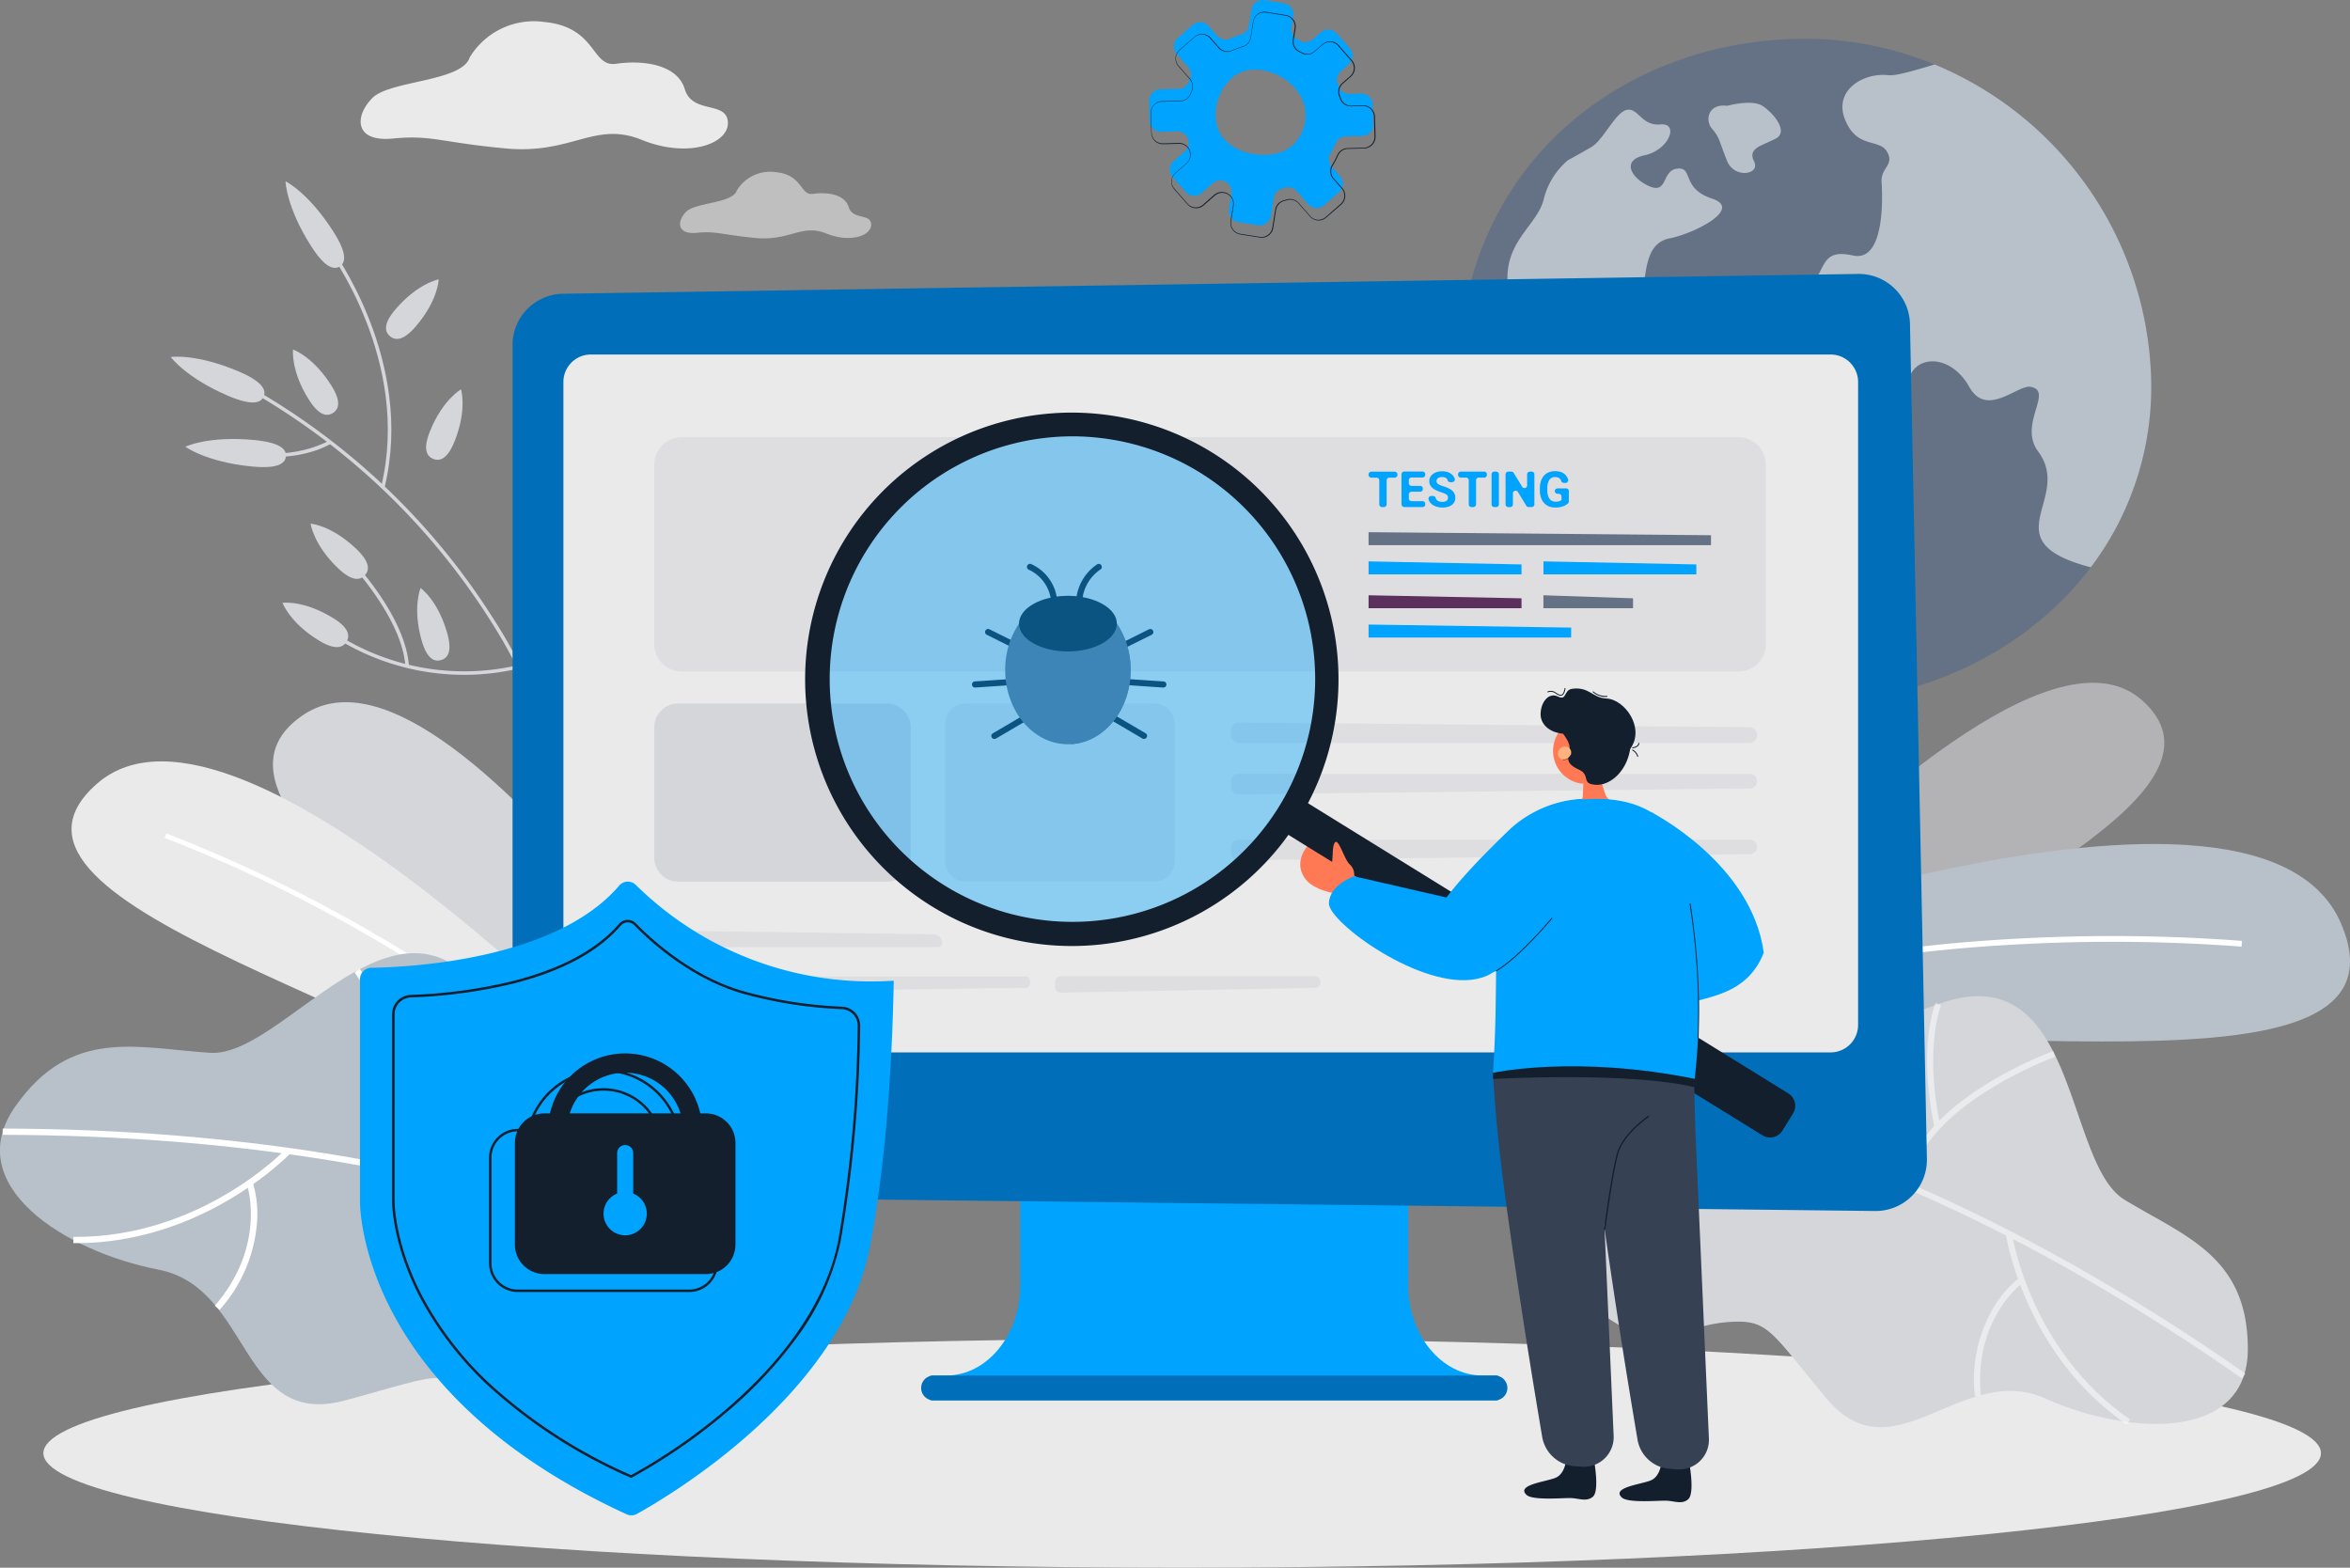 <svg xmlns="http://www.w3.org/2000/svg" width="287.461" height="191.759" viewBox="0 0 287.461 191.759">
  <rect x="0" y="0" width="287.461" height="191.759" fill="#808080" stroke="none"/>
  <g id="testing" transform="translate(-521.113 -213.647)">
    <path id="Path_184" data-name="Path 184" d="M1149.313,180.608c-7.872,10.427-21.107,16.622-34.935,16.622-22.468,0-42.448-17.151-42.448-39.595,0-18.514,10.128-31.791,24.067-37.9a44.827,44.827,0,0,1,12.028-3.352,47.517,47.517,0,0,1,6.353-.425,41.334,41.334,0,0,1,15.829,3.152,42.92,42.92,0,0,1,26.444,37.486A36.494,36.494,0,0,1,1149.313,180.608Z" transform="translate(-372.444 102.432)" fill="#657285"/>
    <path id="Path_185" data-name="Path 185" d="M1106.937,197.49s1.588,3.668,0,5.683a6.011,6.011,0,0,0,1.445,8.344c3.166,2.517,4.532,2.734,3.812,5.251s-1.472,5.593-.286,6.888,1.673,4.371,4.32,4.6-.212-2.1,1.514-4.264,8.423-2.589,7.777-6.851,5.511-4.641,6.374-7.447-2.806-4.531-5.887-4.316-1.191-4.586-4.537-5.288-4.918-3.4-6.861-3.074-4.1-2.429-6.321-1.564S1106.937,197.49,1106.937,197.49Z" transform="translate(-388.404 65.102)" fill="#b8c1c9"/>
    <path id="Path_186" data-name="Path 186" d="M1090.713,138.515a9.055,9.055,0,0,0-2.944,4.676c-.641,2.877-3.891,4.676-4.394,8.642s1.784,4.063.974,6.222.2,3.238,2.663,4.317,2.684,2.738,4.14,3.284,1.08,2,1.567,2.164.27-1.1.778-2.758.932-2.339-.9-2.267-1.265-1.4-.545-2.337-1.006-1.079-1.583-.935-.429,2.806-1.62,1.546-1.763-2.7-.794-4.352,3.06-.286,4.542-2.265,3.563-1.187,3.679.4,3.06,1.618,3.563-.467.291-5.72,3.314-6.312,8.973-3.615,5.188-4.856-2.271-3.832-4.214-3.677-1.186,3.076-3.351,2.206-3.727-3.183-.7-3.83,4.267-3.992,1.943-3.777-2.7-2.05-4.1-1.78-2.864,3.677-4.32,4.531S1090.713,138.515,1090.713,138.515Z" transform="translate(-377.796 94.726)" fill="#b8c1c9"/>
    <path id="Path_187" data-name="Path 187" d="M1132.048,131.115s2.991-.827,4.288,0,3.314,3.165,1.62,4.029-3.462,1.151-2.631,2.769-2.377,2.159-3.277,0-.9-2.942-1.837-3.957S1129.671,130.792,1132.048,131.115Z" transform="translate(-399.649 95.471)" fill="#b8c1c9"/>
    <path id="Path_188" data-name="Path 188" d="M1185.119,183.408c-12.362-3.24-2.107-8.324-6.443-14.175-2.467-3.332,1.927-7.344-.884-7.9-1.631-.32-5.384,3.841-7.544,0s-6.03-3.861-7.158-1.537-5.866,3.935-8.979,2.249-1.308-3.935-4-5.7-2.891-4.575,0-6.743,1.567-5.3,5.908-4.336,3.5-9.032,3.5-9.032c-.069-1.749,1.625-2.048.662-3.678s-3.679-.3-5.125-3.914,2.292-5.781,5.3-5.428c.879.1,3.012-.511,5.659-1.315a42.916,42.916,0,0,1,26.449,37.486A36.56,36.56,0,0,1,1185.119,183.408Z" transform="translate(-408.25 99.632)" fill="#b8c1c9"/>
    <path id="Path_189" data-name="Path 189" d="M1109.389,183.227s2.493-1.388,3.817-.285,1.9,1.839,3.854,1.421,3.288.368,2.028.946-4.235,1.578-5.591.379S1108.219,183.711,1109.389,183.227Z" transform="translate(-389.971 71.109)" fill="#b8c1c9"/>
    <path id="Path_190" data-name="Path 190" d="M1128.285,191.462s1.768.314,2.181-.412-.413-.031-1.091-.41S1127.4,190.64,1128.285,191.462Z" transform="translate(-398.824 67.355)" fill="#b8c1c9"/>
    <path id="Path_191" data-name="Path 191" d="M884.323,444.316c76.933,0,139.3-6.271,139.3-14.005S961.256,416.3,884.323,416.3s-139.3,6.27-139.3,14.005S807.388,444.316,884.323,444.316Z" transform="translate(-218.602 -38.911)" fill="#eaeaea"/>
    <g id="Group_3" data-name="Group 3" transform="translate(731.256 297.163)" opacity="0.6">
      <path id="Path_192" data-name="Path 192" d="M1135.784,293.76c15.935-16.271,38.3-35.487,48.028-26.873,11.726,10.387-16.75,23.454-38.165,36.837C1137.965,308.525,1125.625,304.13,1135.784,293.76Z" transform="translate(-1131.941 -264.755)" fill="#d5d6da"/>
    </g>
    <path id="Path_193" data-name="Path 193" d="M1102,318.053s81.343-31.442,92.08-6.311-60.834,7.493-84.123,17.486Z" transform="translate(-386.595 14.879)" fill="#b8c1c9"/>
    <path id="Path_194" data-name="Path 194" d="M1110.051,334.361c15.951-7.193,35.629-9.469,49.33-10.113a210.306,210.306,0,0,1,26.169.333l.063-.7a210.492,210.492,0,0,0-26.264-.337c-13.759.646-33.533,2.942-49.589,10.174Z" transform="translate(-390.247 4.855)" fill="#fff"/>
    <path id="Path_195" data-name="Path 195" d="M1149.154,379.334c-10.207-4.564-18.545,9.83-26.767-.011-6.946-8.328-7.083-9.635-11.822-9.35a17.187,17.187,0,0,0-4.754,1,10.168,10.168,0,0,1-7.851-.118c-17.783-8.806-22.2-47.886,3.674-48.641,1.869-.055,3.865.857,5.988,1.962,11.562,6,11.3,13.13,28.456,6.919s15.363,19.445,22.775,23.937,15.077,6.917,15.077,18.253S1159.36,383.905,1149.154,379.334Z" transform="translate(-377.854 5.37)" fill="#d5d6da"/>
    <g id="Group_4" data-name="Group 4" transform="translate(716.342 336.315)" opacity="0.5">
      <path id="Path_196" data-name="Path 196" d="M1103.77,360.493l.026-.735c.323.013,32.95,1.721,79.416,34.2l-.424.6C1136.5,362.2,1104.088,360.506,1103.77,360.493Z" transform="translate(-1103.77 -348.615)" fill="#fff"/>
      <path id="Path_197" data-name="Path 197" d="M1181.152,353.841c-2.038-9.841.063-14.919.159-15.131l.672.289c-.016.049-2.1,5.1-.111,14.693Z" transform="translate(-1139.768 -338.71)" fill="#fff"/>
      <path id="Path_198" data-name="Path 198" d="M1175.03,366.237c.5-4.229,3.822-8.4,9.6-12.077a49.253,49.253,0,0,1,8.613-4.308l.249.691c-.164.059-16.581,6.068-17.735,15.782Z" transform="translate(-1137.305 -343.953)" fill="#fff"/>
      <path id="Path_199" data-name="Path 199" d="M1198.831,393.807c-.275-1.126-.371-1.8-.381-1.839l.736-.1c.021.142,2.155,14.342,14.485,22.832l-.418.6C1203.31,408.467,1199.858,398,1198.831,393.807Z" transform="translate(-1148.326 -363.725)" fill="#fff"/>
      <path id="Path_200" data-name="Path 200" d="M1191.234,416.8a17.348,17.348,0,0,1,2.3-10.889,12.939,12.939,0,0,1,3.044-3.527l.429.6c-.058.042-5.951,4.433-5.045,13.748Z" transform="translate(-1144.884 -368.675)" fill="#fff"/>
    </g>
    <path id="Path_201" data-name="Path 201" d="M831.676,116.355a9.174,9.174,0,0,1,9.091-4.331c6.514.62,5.739,5.583,8.835,5.117s7.446,0,8.377,3.1,5.119,1.4,5.276,4.03-4.81,4.5-10.551,2.172-8.532,1.806-16.6,1.057-9.068-1.679-13.842-1.213-4.661-2.8-2.489-4.965S830.744,119.352,831.676,116.355Z" transform="translate(-253.104 104.307)" fill="#eaeaea"/>
    <g id="Group_5" data-name="Group 5" transform="translate(604.3 234.671)" opacity="0.6">
      <path id="Path_202" data-name="Path 202" d="M899.072,148.993a4.774,4.774,0,0,1,4.731-2.252c3.391.322,2.988,2.9,4.6,2.662s3.866,0,4.359,1.614,2.666.736,2.747,2.1-2.5,2.339-5.491,1.129-4.442.941-8.64.552-4.718-.874-7.2-.633-2.428-1.458-1.289-2.587S898.588,150.558,899.072,148.993Z" transform="translate(-892.133 -146.713)" fill="#eaeaea"/>
    </g>
    <path id="Path_203" data-name="Path 203" d="M827.837,177.295c-1.489,1.738-2.487,1.781-3.168,1.2s-.791-1.574.7-3.31c2.715-3.166,5.263-3.641,5.263-3.641S830.593,174.08,827.837,177.295Z" transform="translate(-255.859 76.273)" fill="#d5d6da"/>
    <path id="Path_204" data-name="Path 204" d="M836.943,203.312c-.849,2.128-1.776,2.49-2.61,2.159s-1.259-1.234-.412-3.36c1.543-3.874,3.8-5.148,3.8-5.148S838.508,199.381,836.943,203.312Z" transform="translate(-260.221 64.31)" fill="#d5d6da"/>
    <path id="Path_205" data-name="Path 205" d="M829.212,239.772l-.42.1a59.6,59.6,0,0,0-7.019-15.125,84.11,84.11,0,0,0-29.636-28.133l.218-.368a84.473,84.473,0,0,1,29.791,28.285A58.9,58.9,0,0,1,829.212,239.772Z" transform="translate(-240.775 64.645)" fill="#d5d6da"/>
    <path id="Path_206" data-name="Path 206" d="M817.727,193.555l-.421-.1c3.711-15.289-6.372-28.833-6.476-28.969l.346-.261C811.279,164.358,821.488,178.062,817.727,193.555Z" transform="translate(-249.572 79.718)" fill="#d5d6da"/>
    <path id="Path_207" data-name="Path 207" d="M800.689,210.034a15.341,15.341,0,0,1-8.075.421l.11-.417a14.589,14.589,0,0,0,9.65-1.21l.206.381a12.726,12.726,0,0,1-1.89.825Z" transform="translate(-241 58.727)" fill="#d5d6da"/>
    <path id="Path_208" data-name="Path 208" d="M832.589,256.106A29.5,29.5,0,0,1,808.1,250.9a6.189,6.189,0,0,0-.569-.388.111.111,0,0,0,.049,0v-.432c.129,0,.236.072.777.463a29.072,29.072,0,0,0,24.145,5.148Z" transform="translate(-248.018 39.316)" fill="#d5d6da"/>
    <path id="Path_209" data-name="Path 209" d="M823.088,249.451l-.433.029c-.4-5.867-6.7-12.525-6.763-12.591l.315-.3a36.126,36.126,0,0,1,3.28,4.135C821.019,242.956,822.882,246.3,823.088,249.451Z" transform="translate(-251.954 45.663)" fill="#d5d6da"/>
    <path id="Path_210" data-name="Path 210" d="M782.766,191.218c2.842,1.208,3.4,2.238,3.052,3.063s-1.472,1.135-4.326-.074c-5.18-2.206-7.046-4.76-7.046-4.76S777.509,188.986,782.766,191.218Z" transform="translate(-232.45 67.866)" fill="#d5d6da"/>
    <path id="Path_211" data-name="Path 211" d="M786.3,208.559c3.076.3,3.921,1.1,3.834,2s-1.069,1.53-4.146,1.234c-5.6-.538-8.156-2.416-8.156-2.416S780.615,208.007,786.3,208.559Z" transform="translate(-234.044 58.915)" fill="#d5d6da"/>
    <path id="Path_212" data-name="Path 212" d="M812.369,231.088c1.656,1.581,1.644,2.574,1.023,3.227s-1.616.7-3.273-.879c-3.016-2.883-3.35-5.45-3.35-5.45S809.307,228.162,812.369,231.088Z" transform="translate(-247.661 49.711)" fill="#d5d6da"/>
    <path id="Path_213" data-name="Path 213" d="M807.37,192.15c1.22,1.936.966,2.9.206,3.378s-1.738.291-2.96-1.655c-2.223-3.529-1.922-6.1-1.922-6.1S805.114,188.569,807.37,192.15Z" transform="translate(-245.737 68.635)" fill="#d5d6da"/>
    <path id="Path_214" data-name="Path 214" d="M835.063,248.375c.628,2.207.114,3.056-.751,3.31s-1.75-.21-2.376-2.412c-1.141-4.01-.129-6.393-.129-6.393S833.906,244.306,835.063,248.375Z" transform="translate(-259.249 42.703)" fill="#d5d6da"/>
    <path id="Path_215" data-name="Path 215" d="M806.407,248.093c1.957,1.192,2.161,2.166,1.694,2.933s-1.428,1.033-3.385-.158c-3.566-2.172-4.442-4.6-4.442-4.6S802.792,245.892,806.407,248.093Z" transform="translate(-244.604 41.118)" fill="#d5d6da"/>
    <path id="Path_216" data-name="Path 216" d="M806.829,155.049c1.657,2.6,1.539,3.769.782,4.251s-1.867.1-3.525-2.506c-3.025-4.743-3.115-7.906-3.115-7.906S803.763,150.237,806.829,155.049Z" transform="translate(-244.933 86.934)" fill="#d5d6da"/>
    <path id="Path_217" data-name="Path 217" d="M865.32,330.708s-44.152-72.681-63.445-59.974,40.386,42.154,52.568,63.719Z" transform="translate(-243.566 30.296)" fill="#d5d6da"/>
    <path id="Path_218" data-name="Path 218" d="M822.872,324.178s-50.816-53.841-68.251-38.515,43.883,27.992,58.057,44.168Z" transform="translate(-221.664 23.861)" fill="#eaeaea"/>
    <path id="Path_219" data-name="Path 219" d="M827.322,335.224c-9.592-11.348-23.838-20.29-34.1-25.794a178.286,178.286,0,0,0-20.18-9.315l.206-.552a178.435,178.435,0,0,1,20.248,9.35c10.309,5.527,24.622,14.511,34.273,25.926Z" transform="translate(-231.789 16.027)" fill="#fff"/>
    <path id="Path_220" data-name="Path 220" d="M754.368,365.934c11.436,2.221,9.908,19.476,22.814,16.008s11.814-4.282,18.172,1.216c0,0,2.546,5.389,7.731,6.185,20.432,3.139,47.633-27.524,26.043-43.647-1.56-1.164-3.8-1.578-6.281-1.912-13.452-1.807-17.5,4.43-28.4-11.13s-24.756,7.371-33.763,6.765-16.99-3.126-23.794,6.533S742.93,363.722,754.368,365.934Z" transform="translate(-213.887 3.007)" fill="#b8c1c9"/>
    <path id="Path_221" data-name="Path 221" d="M823.393,386.781l.414-.644c-.283-.184-29.114-18.254-88.182-18.387v.767C794.471,368.647,823.109,386.6,823.393,386.781Z" transform="translate(-214.181 -16.061)" fill="#fff"/>
    <path id="Path_222" data-name="Path 222" d="M830.643,350.465c7.637-7.171,8.891-12.753,8.941-12.987l-.751-.16c-.011.055-1.272,5.606-8.716,12.588Z" transform="translate(-258.648 -1.74)" fill="#fff"/>
    <path id="Path_223" data-name="Path 223" d="M823.272,355.7c2.106-3.9,1.782-9.444-.939-16.037a50.989,50.989,0,0,0-4.759-8.826l-.626.439c.1.149,10.492,15.1,5.649,24.062Z" transform="translate(-252.452 1.312)" fill="#fff"/>
    <path id="Path_224" data-name="Path 224" d="M777.122,374.259c.909-.794,1.4-1.309,1.423-1.333l-.552-.522c-.1.109-10.439,10.925-26.036,10.788v.765C764.511,384.068,773.729,377.219,777.122,374.259Z" transform="translate(-221.867 -18.251)" fill="#fff"/>
    <path id="Path_225" data-name="Path 225" d="M785.223,395.879a18.069,18.069,0,0,0,4.572-10.652,13.4,13.4,0,0,0-.481-4.828l-.725.25c.024.072,2.41,7.337-3.948,14.732Z" transform="translate(-237.248 -22.014)" fill="#fff"/>
    <path id="Path_226" data-name="Path 226" d="M1008.423,383.049v-23.5H960.972v23.5c0,6.106-4.069,11.056-9.086,11.056h-1.913v3.034h69.451V394.1h-1.911C1012.494,394.1,1008.423,389.155,1008.423,383.049Z" transform="translate(-315.052 -12.202)" fill="#00a3fe"/>
    <path id="Path_227" data-name="Path 227" d="M1018.028,427.855H949.357a1.519,1.519,0,0,1-1.519-1.517h0a1.518,1.518,0,0,1,1.519-1.517h68.671a1.517,1.517,0,0,1,1.519,1.517h0a1.518,1.518,0,0,1-1.519,1.517Z" transform="translate(-314.047 -42.918)" fill="#016eb9"/>
    <path id="Path_228" data-name="Path 228" d="M1020.092,284.912,859.63,283.074a6.271,6.271,0,0,1-6.2-6.264V178.978a6.267,6.267,0,0,1,6.176-6.262l158.4-2.424a6.262,6.262,0,0,1,6.363,6.137l2.07,102.091a6.272,6.272,0,0,1-6.342,6.392Z" transform="translate(-269.619 76.862)" fill="#016eb9"/>
    <path id="Path_229" data-name="Path 229" d="M1020.188,188.909H868.539a3.361,3.361,0,0,0-3.363,3.36v78.644a3.361,3.361,0,0,0,3.363,3.359h151.649a3.363,3.363,0,0,0,3.362-3.359V192.269A3.363,3.363,0,0,0,1020.188,188.909Z" transform="translate(-275.147 68.101)" fill="#eaeaea"/>
    <path id="Path_230" data-name="Path 230" d="M1024.6,123.685l1.991-.053a1.4,1.4,0,0,0,.529-.119,1.424,1.424,0,0,0,.439-.311,1.377,1.377,0,0,0,.376-.986l-.063-2.424a1.378,1.378,0,0,0-1.419-1.342l-1.408.039a1.388,1.388,0,0,1-1.35-.945c-.037-.111-.074-.221-.117-.329a1.374,1.374,0,0,1,.392-1.5l.963-.842a1.378,1.378,0,0,0,.132-1.949l-1.6-1.822a1.39,1.39,0,0,0-.948-.469,1.375,1.375,0,0,0-.535.07,1.407,1.407,0,0,0-.466.268l-.969.842a1.368,1.368,0,0,1-1.541.184c-.1-.053-.206-.106-.312-.156a1.386,1.386,0,0,1-.619-.6,1.37,1.37,0,0,1-.138-.856l.222-1.392a1.366,1.366,0,0,0-.244-1.027,1.393,1.393,0,0,0-.9-.554l-2.393-.386a1.384,1.384,0,0,0-1.583,1.144l-.318,1.969a1.381,1.381,0,0,1-.99,1.1,9.7,9.7,0,0,0-1.286.469,1.393,1.393,0,0,1-1.62-.344l-1.032-1.181a1.4,1.4,0,0,0-.429-.329,1.361,1.361,0,0,0-.519-.14,1.377,1.377,0,0,0-1,.339l-1.826,1.6a1.382,1.382,0,0,0-.127,1.947l1.387,1.589a1.357,1.357,0,0,1,.333.7,1.372,1.372,0,0,1-.1.77c-.053.118-.1.237-.148.356a1.406,1.406,0,0,1-.492.618,1.375,1.375,0,0,1-.752.244l-2.255.059a1.382,1.382,0,0,0-.964.431,1.365,1.365,0,0,0-.376.986l.063,2.424a1.378,1.378,0,0,0,1.414,1.342l1.938-.051a1.378,1.378,0,0,1,1.334.906v.019a1.384,1.384,0,0,1,.042.816,1.362,1.362,0,0,1-.429.7l-1.366,1.2a1.346,1.346,0,0,0-.328.427,1.286,1.286,0,0,0-.143.52,1.406,1.406,0,0,0,.069.534,1.43,1.43,0,0,0,.27.467l1.6,1.824a1.387,1.387,0,0,0,.953.468,1.358,1.358,0,0,0,.529-.07,1.39,1.39,0,0,0,.471-.269l1.366-1.2a1.353,1.353,0,0,1,.746-.333,1.383,1.383,0,0,1,.8.149l.016.011a1.387,1.387,0,0,1,.725,1.439l-.307,1.907a1.419,1.419,0,0,0,.021.538,1.381,1.381,0,0,0,1.122,1.045l2.393.384a1.389,1.389,0,0,0,1.032-.245,1.4,1.4,0,0,0,.556-.9l.355-2.221a1.381,1.381,0,0,1,1.022-1.118c.122-.031.249-.065.365-.1a1.376,1.376,0,0,1,.773,0,1.39,1.39,0,0,1,.651.419l1.392,1.589a1.366,1.366,0,0,0,.424.328,1.4,1.4,0,0,0,.524.14,1.388,1.388,0,0,0,.535-.07,1.411,1.411,0,0,0,.466-.269l1.826-1.6a1.35,1.35,0,0,0,.328-.427,1.372,1.372,0,0,0,.143-.52,1.313,1.313,0,0,0-.074-.534,1.424,1.424,0,0,0-.265-.466l-1.038-1.182a1.393,1.393,0,0,1-.127-1.645,9.465,9.465,0,0,0,.63-1.2,1.392,1.392,0,0,1,1.249-.835Zm-6.586,1.131c-2.118,1.855-6.453,1.328-8.312-.79s-1.112-5.7,1.006-7.539,5.739-.861,7.592,1.257a4.932,4.932,0,0,1-.286,7.07Z" transform="translate(-338.843 106.646)" fill="#00a3fe"/>
    <path id="Path_231" data-name="Path 231" d="M1014.448,137.367a1.322,1.322,0,0,1-.228-.019l-2.393-.384a1.419,1.419,0,0,1-.926-.569,1.382,1.382,0,0,1-.233-.505,1.5,1.5,0,0,1-.021-.555l.307-1.906a1.307,1.307,0,0,0-.122-.813,1.352,1.352,0,0,0-.577-.587h-.021a1.341,1.341,0,0,0-1.5.184l-1.366,1.195a1.424,1.424,0,0,1-1.567.206,1.384,1.384,0,0,1-.439-.338l-1.6-1.826a1.339,1.339,0,0,1-.281-.48,1.5,1.5,0,0,1-.074-.551,1.455,1.455,0,0,1,.148-.536,1.339,1.339,0,0,1,.339-.439l1.366-1.195a1.344,1.344,0,0,0,.371-1.471v-.019a1.326,1.326,0,0,0-.5-.647,1.347,1.347,0,0,0-.789-.232l-1.932.051a1.427,1.427,0,0,1-1.461-1.384l-.064-2.424a1.427,1.427,0,0,1,1.387-1.458l2.25-.06a1.311,1.311,0,0,0,.725-.236,1.345,1.345,0,0,0,.482-.6c.048-.121.1-.241.148-.358a1.327,1.327,0,0,0,.1-.743,1.31,1.31,0,0,0-.318-.678l-1.392-1.589a1.413,1.413,0,0,1-.349-1.03,1.44,1.44,0,0,1,.482-.976l1.826-1.6a1.366,1.366,0,0,1,.482-.277,1.413,1.413,0,0,1,.551-.072,1.441,1.441,0,0,1,.535.145,1.388,1.388,0,0,1,.439.339l1.032,1.18a1.347,1.347,0,0,0,1.572.333,9.872,9.872,0,0,1,1.286-.471,1.333,1.333,0,0,0,.635-.4,1.316,1.316,0,0,0,.328-.675l.318-1.969a1.423,1.423,0,0,1,1.63-1.177l2.393.384a1.428,1.428,0,0,1,1.181,1.631l-.228,1.39a1.333,1.333,0,0,0,.736,1.418c.106.05.212.1.312.156a1.337,1.337,0,0,0,1.5-.184l.964-.842a1.423,1.423,0,0,1,2.006.134l1.6,1.822a1.513,1.513,0,0,1,.281.48,1.383,1.383,0,0,1,.069.55,1.352,1.352,0,0,1-.143.536,1.418,1.418,0,0,1-.339.44l-.964.844a1.358,1.358,0,0,0-.418.67,1.377,1.377,0,0,0,.037.788c.042.111.079.221.116.331a1.338,1.338,0,0,0,1.308.92l1.414-.039a1.417,1.417,0,0,1,1.456,1.383l.069,2.424a1.427,1.427,0,0,1-1.382,1.458l-2,.055a1.354,1.354,0,0,0-1.2.809,10.221,10.221,0,0,1-.635,1.212,1.35,1.35,0,0,0,.122,1.6l1.038,1.182a1.412,1.412,0,0,1,.275.481,1.487,1.487,0,0,1,.074.55,1.557,1.557,0,0,1-.143.536,1.494,1.494,0,0,1-.339.44l-1.837,1.592a1.366,1.366,0,0,1-.482.277,1.413,1.413,0,0,1-.551.072,1.442,1.442,0,0,1-.535-.145,1.388,1.388,0,0,1-.439-.339l-1.392-1.588a1.33,1.33,0,0,0-.63-.406,1.354,1.354,0,0,0-.752,0c-.122.037-.249.072-.365.1a1.336,1.336,0,0,0-.99,1.083l-.355,2.221a1.424,1.424,0,0,1-1.414,1.19Zm-4.833-5.589a1.4,1.4,0,0,1,.656.161l.021.01a1.435,1.435,0,0,1,.736,1.486l-.307,1.907a1.337,1.337,0,0,0,1.1,1.535l2.393.382a1.341,1.341,0,0,0,1.535-1.1l.36-2.221a1.4,1.4,0,0,1,1.048-1.151c.122-.031.249-.064.371-.1a1.426,1.426,0,0,1,1.472.436l1.392,1.588a1.326,1.326,0,0,0,.413.319,1.342,1.342,0,0,0,.5.136,1.35,1.35,0,0,0,.974-.329l1.826-1.6a1.337,1.337,0,0,0,.127-1.888l-1.038-1.182a1.415,1.415,0,0,1-.132-1.7,9.391,9.391,0,0,0,.63-1.2,1.428,1.428,0,0,1,1.271-.859l1.99-.055a1.337,1.337,0,0,0,1.3-1.373l-.064-2.422a1.342,1.342,0,0,0-1.371-1.3l-1.414.039a1.433,1.433,0,0,1-.858-.257,1.415,1.415,0,0,1-.529-.716c-.037-.111-.074-.219-.116-.327a1.413,1.413,0,0,1-.037-.838,1.382,1.382,0,0,1,.439-.713l.964-.842a1.355,1.355,0,0,0,.455-.919,1.32,1.32,0,0,0-.069-.518,1.264,1.264,0,0,0-.259-.453l-1.6-1.824a1.344,1.344,0,0,0-1.89-.125l-.963.842a1.426,1.426,0,0,1-1.594.193c-.1-.053-.2-.106-.307-.156a1.4,1.4,0,0,1-.641-.622,1.417,1.417,0,0,1-.143-.883l.228-1.39a1.359,1.359,0,0,0-.238-1,1.336,1.336,0,0,0-.868-.54l-2.393-.386a1.342,1.342,0,0,0-1.535,1.1l-.318,1.969a1.43,1.43,0,0,1-1.022,1.141,9.634,9.634,0,0,0-1.276.467,1.424,1.424,0,0,1-.889.1,1.448,1.448,0,0,1-.778-.454l-1.032-1.181a1.329,1.329,0,0,0-.921-.454,1.345,1.345,0,0,0-.969.329l-1.826,1.6a1.35,1.35,0,0,0-.127,1.888l1.392,1.588a1.419,1.419,0,0,1,.339.72,1.4,1.4,0,0,1-.1.79c-.048.116-.1.235-.148.355a1.4,1.4,0,0,1-.508.639,1.424,1.424,0,0,1-.778.249l-2.255.06a1.333,1.333,0,0,0-.508.115,1.375,1.375,0,0,0-.429.3,1.419,1.419,0,0,0-.275.442,1.318,1.318,0,0,0-.09.515l.064,2.423a1.343,1.343,0,0,0,1.376,1.3l1.938-.051a1.416,1.416,0,0,1,1.371.932v.014a1.429,1.429,0,0,1-.4,1.561l-1.371,1.2a1.35,1.35,0,0,0-.318.414,1.289,1.289,0,0,0-.132.505,1.323,1.323,0,0,0,.064.518,1.367,1.367,0,0,0,.265.453l1.6,1.824a1.32,1.32,0,0,0,.413.319,1.336,1.336,0,0,0,1.477-.193l1.366-1.2a1.43,1.43,0,0,1,.964-.351Z" transform="translate(-339.008 105.358)" fill="#131f2d"/>
    <g id="Group_6" data-name="Group 6" transform="translate(601.145 267.132)" opacity="0.6">
      <path id="Path_232" data-name="Path 232" d="M1018.793,208.029H889.52a3.345,3.345,0,0,0-3.347,3.343v21.962a3.345,3.345,0,0,0,3.347,3.343h129.273a3.344,3.344,0,0,0,3.346-3.343V211.372A3.344,3.344,0,0,0,1018.793,208.029Z" transform="translate(-886.173 -208.029)" fill="#d5d6da"/>
    </g>
    <g id="Group_7" data-name="Group 7" transform="translate(671.687 302.017)" opacity="0.6">
      <path id="Path_233" data-name="Path 233" d="M1082.811,276.43h-62.422a.965.965,0,0,1-.371-.074.979.979,0,0,1-.312-.21.96.96,0,0,1-.212-.314.987.987,0,0,1-.074-.37v-.57a.993.993,0,0,1,.074-.372,1.034,1.034,0,0,1,.212-.314,1.044,1.044,0,0,1,.318-.21.988.988,0,0,1,.376-.071l62.422.575a.967.967,0,0,1,.958.966h0a.947.947,0,0,1-.286.681.96.96,0,0,1-.683.282Z" transform="translate(-1019.42 -273.925)" fill="#d5d6da"/>
    </g>
    <path id="Path_234" data-name="Path 234" d="M1093.107,231.549H1051.22v-1.587l41.887.371Z" transform="translate(-362.698 48.781)" fill="#657285"/>
    <path id="Path_235" data-name="Path 235" d="M1069.929,238.294H1051.22v-1.587l18.709.373Z" transform="translate(-362.698 45.607)" fill="#00a3fe"/>
    <path id="Path_236" data-name="Path 236" d="M1076,252.887H1051.22V251.3l24.781.373Z" transform="translate(-362.698 38.741)" fill="#00a3fe"/>
    <path id="Path_237" data-name="Path 237" d="M1069.929,246.122H1051.22v-1.587l18.709.373Z" transform="translate(-362.698 41.923)" fill="#5c305d"/>
    <path id="Path_238" data-name="Path 238" d="M1102.584,246.122H1091.62v-1.587l10.964.373Z" transform="translate(-381.71 41.923)" fill="#657285"/>
    <path id="Path_239" data-name="Path 239" d="M1110.324,238.294h-18.7v-1.587l18.7.373Z" transform="translate(-381.71 45.607)" fill="#00a3fe"/>
    <g id="Group_8" data-name="Group 8" transform="translate(671.692 308.314)" opacity="0.6">
      <path id="Path_240" data-name="Path 240" d="M1082.911,287.585l-62.586.736a.912.912,0,0,1-.344-.065.849.849,0,0,1-.286-.191.831.831,0,0,1-.2-.289.841.841,0,0,1-.069-.341V286.7a.884.884,0,0,1,.884-.883H1082.9a.884.884,0,0,1,.884.883h0a.882.882,0,0,1-.874.884Z" transform="translate(-1019.43 -285.818)" fill="#d5d6da"/>
    </g>
    <g id="Group_9" data-name="Group 9" transform="translate(601.613 327.465)" opacity="0.6">
      <path id="Path_241" data-name="Path 241" d="M921.31,324.031H887.057v-2.037l33.7.463a1.073,1.073,0,0,1,1.058,1.074h0a.5.5,0,0,1-.5.5Z" transform="translate(-887.057 -321.994)" fill="#d5d6da"/>
    </g>
    <g id="Group_10" data-name="Group 10" transform="translate(601.613 333.068)" opacity="0.6">
      <path id="Path_242" data-name="Path 242" d="M932.016,333.989l-44.4.592a.552.552,0,0,1-.563-.552v-.9a.551.551,0,0,1,.552-.552H932a.552.552,0,0,1,.552.552v.309a.552.552,0,0,1-.541.552Z" transform="translate(-887.057 -332.577)" fill="#d5d6da"/>
    </g>
    <g id="Group_11" data-name="Group 11" transform="translate(650.161 333.061)" opacity="0.6">
      <path id="Path_243" data-name="Path 243" d="M1010.546,333.988l-31.059.581a.712.712,0,0,1-.513-.2.713.713,0,0,1-.158-.233.7.7,0,0,1-.056-.276v-.579a.714.714,0,0,1,.714-.714h31.071a.707.707,0,0,1,.5.21.7.7,0,0,1,0,1.007.706.706,0,0,1-.5.209Z" transform="translate(-978.76 -332.563)" fill="#d5d6da"/>
    </g>
    <g id="Group_12" data-name="Group 12" transform="translate(671.692 316.362)" opacity="0.6">
      <path id="Path_244" data-name="Path 244" d="M1082.911,302.787l-62.586.736a.913.913,0,0,1-.344-.065.85.85,0,0,1-.286-.191.831.831,0,0,1-.2-.289.841.841,0,0,1-.069-.341V301.9a.884.884,0,0,1,.884-.883H1082.9a.884.884,0,0,1,.884.883h0a.882.882,0,0,1-.874.884Z" transform="translate(-1019.43 -301.02)" fill="#d5d6da"/>
    </g>
    <path id="Path_245" data-name="Path 245" d="M914.6,269.528H889.119a2.944,2.944,0,0,0-2.946,2.942v15.918a2.944,2.944,0,0,0,2.946,2.942H914.6a2.943,2.943,0,0,0,2.945-2.942V272.47A2.943,2.943,0,0,0,914.6,269.528Z" transform="translate(-285.028 30.162)" fill="#d5d6da"/>
    <g id="Group_13" data-name="Group 13" transform="translate(636.729 299.69)" opacity="0.6">
      <path id="Path_246" data-name="Path 246" d="M978.954,269.528H955.893a2.5,2.5,0,0,0-2.505,2.5v16.8a2.5,2.5,0,0,0,2.505,2.5h23.061a2.5,2.5,0,0,0,2.5-2.5v-16.8A2.5,2.5,0,0,0,978.954,269.528Z" transform="translate(-953.388 -269.528)" fill="#d5d6da"/>
    </g>
    <path id="Path_247" data-name="Path 247" d="M883.47,322.825c-.168,9.078-.823,21.5-2.888,32.4-3.44,18.181-24.624,30.655-28.532,32.819a1.393,1.393,0,0,1-1.253.048c-33.134-15.2-32.617-38.31-32.617-38.31V322.645a1.4,1.4,0,0,1,1.375-1.4c5.046-.083,22.642-1.032,30.332-10.054a1.393,1.393,0,0,1,2.047-.066,40.972,40.972,0,0,0,31.477,11.7Z" transform="translate(-253.03 10.78)" fill="#00a3fe"/>
    <path id="Path_248" data-name="Path 248" d="M854.833,387.775a.183.183,0,0,1-.063-.013,63.5,63.5,0,0,1-17.053-10.915,41.4,41.4,0,0,1-8.652-11.032c-3.556-6.737-3.482-11.92-3.482-11.972V331.1a2.377,2.377,0,0,1,2.308-2.39,61.562,61.562,0,0,0,12.379-1.669c5.96-1.5,10.354-3.861,13.069-7.013a1.4,1.4,0,0,1,2.076-.07c1.841,1.89,6.791,6.483,13.13,8.294a52.691,52.691,0,0,0,12.083,1.9,2.317,2.317,0,0,1,2.221,2.363,165.031,165.031,0,0,1-2.356,26.128,30.285,30.285,0,0,1-5.412,11.992,52.236,52.236,0,0,1-8.641,9.175,69.639,69.639,0,0,1-11.538,7.947.151.151,0,0,1-.071.024Zm-.422-67.935h-.036a1.124,1.124,0,0,0-.808.386c-2.746,3.2-7.191,5.6-13.214,7.11a61.76,61.76,0,0,1-12.444,1.679,2.076,2.076,0,0,0-2.014,2.082v22.756c0,.055-.071,5.174,3.455,11.846a40.964,40.964,0,0,0,8.585,10.935,63.115,63.115,0,0,0,16.892,10.819,69.641,69.641,0,0,0,11.424-7.878c5.419-4.6,12.239-11.975,13.946-20.99a164.882,164.882,0,0,0,2.351-26.079,2.023,2.023,0,0,0-1.931-2.054,53.084,53.084,0,0,1-12.149-1.906c-6.41-1.839-11.413-6.467-13.264-8.376a1.09,1.09,0,0,0-.792-.331Z" transform="translate(-256.515 6.631)" fill="#131f2d"/>
    <path id="Path_249" data-name="Path 249" d="M872.483,381.285H851.516A3.521,3.521,0,0,1,848,377.77V364.847a3.521,3.521,0,0,1,3.52-3.517H852.7a9.574,9.574,0,0,1,18.6,0h1.182A3.523,3.523,0,0,1,876,364.847V377.77a3.522,3.522,0,0,1-3.522,3.515Zm-20.968-19.654a3.221,3.221,0,0,0-3.218,3.216V377.77a3.219,3.219,0,0,0,3.218,3.214h20.968a3.222,3.222,0,0,0,3.22-3.214V364.847a3.221,3.221,0,0,0-3.22-3.216h-1.3a.153.153,0,0,1-.094-.032.151.151,0,0,1-.053-.084,9.274,9.274,0,0,0-18.071,0,.147.147,0,0,1-.053.084.153.153,0,0,1-.094.032Zm17.259,0H855.226a.151.151,0,0,1-.068-.016.147.147,0,0,1-.053-.045.152.152,0,0,1-.028-.064.159.159,0,0,1,0-.07,7.249,7.249,0,0,1,13.837,0,.15.15,0,0,1,.006.07.152.152,0,0,1-.028.065.147.147,0,0,1-.053.045.152.152,0,0,1-.068.016Zm-13.34-.3h13.134a6.946,6.946,0,0,0-13.13,0Z" transform="translate(-267.062 -9.601)" fill="#131f2d"/>
    <path id="Path_250" data-name="Path 250" d="M877.336,364.249H857.583a3.611,3.611,0,0,0-3.614,3.609v12.436a3.611,3.611,0,0,0,3.614,3.609h19.753a3.611,3.611,0,0,0,3.613-3.609V367.858A3.611,3.611,0,0,0,877.336,364.249Z" transform="translate(-269.873 -14.413)" fill="#131f2d"/>
    <path id="Path_251" data-name="Path 251" d="M871.073,369.275a9.429,9.429,0,1,1,6.66-2.76,9.434,9.434,0,0,1-6.66,2.76Zm0-16.5a7.1,7.1,0,1,0,5.015,2.079,7.1,7.1,0,0,0-5.015-2.079Z" transform="translate(-273.486 -7.918)" fill="#131f2d"/>
    <path id="Path_252" data-name="Path 252" d="M878.579,378.284a.984.984,0,0,1-.983-.982v-4.76a.984.984,0,0,1,.983-.982h0a.984.984,0,0,1,.982.982v4.76a.984.984,0,0,1-.982.982Z" transform="translate(-280.992 -17.854)" fill="#00a3fe"/>
    <path id="Path_253" data-name="Path 253" d="M877.1,387.709a2.646,2.646,0,1,0-2.649-2.646A2.648,2.648,0,0,0,877.1,387.709Z" transform="translate(-279.511 -22.963)" fill="#00a3fe"/>
    <path id="Path_254" data-name="Path 254" d="M966.76,254.954a.367.367,0,0,1-.167-.04l-3.777-1.886a.378.378,0,0,1-.117-.088.374.374,0,0,1-.074-.127.373.373,0,0,1,.023-.287.371.371,0,0,1,.216-.19.372.372,0,0,1,.287.023l3.783,1.883a.366.366,0,0,1,.228.428.367.367,0,0,1-.395.281Z" transform="translate(-320.997 38.261)" fill="#131f2d"/>
    <path id="Path_255" data-name="Path 255" d="M959.97,264.936a.374.374,0,1,1-.024-.749l4.2-.283a.374.374,0,1,1,.052.747l-4.2.283Z" transform="translate(-319.575 32.809)" fill="#131f2d"/>
    <path id="Path_256" data-name="Path 256" d="M964.453,275.156a.368.368,0,0,1-.184-.7l3.65-2.142a.375.375,0,0,1,.138-.048.366.366,0,0,1,.146.008.369.369,0,0,1,.228.172.371.371,0,0,1,.048.137.365.365,0,0,1-.008.146.37.37,0,0,1-.172.228L964.65,275.1a.378.378,0,0,1-.2.053Z" transform="translate(-321.683 28.874)" fill="#131f2d"/>
    <path id="Path_257" data-name="Path 257" d="M993.31,254.96a.367.367,0,0,1-.335-.208.375.375,0,0,1-.041-.141.367.367,0,0,1,.018-.146.358.358,0,0,1,.073-.127.364.364,0,0,1,.117-.088l3.781-1.883a.411.411,0,0,1,.143-.038.377.377,0,0,1,.36.206.328.328,0,0,1,.037.141.335.335,0,0,1-.016.145.39.39,0,0,1-.074.127.332.332,0,0,1-.117.089l-3.787,1.879A.367.367,0,0,1,993.31,254.96Z" transform="translate(-335.269 38.256)" fill="#131f2d"/>
    <path id="Path_258" data-name="Path 258" d="M999.717,264.938h-.026l-4.2-.283a.374.374,0,1,1,.051-.746l4.2.283a.369.369,0,0,1,.259.118.361.361,0,0,1,.1.268.353.353,0,0,1-.116.261.378.378,0,0,1-.27.1Z" transform="translate(-336.31 32.807)" fill="#131f2d"/>
    <path id="Path_259" data-name="Path 259" d="M995.728,275.156a.365.365,0,0,1-.184-.053L991.9,272.96a.372.372,0,0,1-.109-.1.368.368,0,0,1-.064-.131.374.374,0,0,1,.137-.392.381.381,0,0,1,.131-.063.366.366,0,0,1,.146-.008.377.377,0,0,1,.138.048l3.643,2.138a.371.371,0,0,1,.172.177.37.37,0,0,1-.119.45.369.369,0,0,1-.237.069Z" transform="translate(-334.694 28.874)" fill="#131f2d"/>
    <path id="Path_260" data-name="Path 260" d="M982.605,253.745c0,4.854-3.223,8.826-7.273,9.064q-.2.011-.4.011c-4.234,0-7.67-4.064-7.67-9.076a10.1,10.1,0,0,1,1.688-5.678,7.282,7.282,0,0,1,5.982-3.4,6.607,6.607,0,0,1,1.953.3,7.69,7.69,0,0,1,4.029,3.1,10.105,10.105,0,0,1,1.688,5.678Z" transform="translate(-323.189 41.861)" fill="#657285"/>
    <path id="Path_261" data-name="Path 261" d="M988.559,254.01c0,4.855-3.223,8.826-7.273,9.065a24.217,24.217,0,0,1-1.119-4.619,21.882,21.882,0,0,1,.444-8.87,10.859,10.859,0,0,1,2.231-4.356,7.692,7.692,0,0,1,4.03,3.1,10.105,10.105,0,0,1,1.688,5.678Z" transform="translate(-329.143 41.596)" fill="#657285"/>
    <path id="Path_262" data-name="Path 262" d="M976.435,251.471c3.3,0,5.983-1.523,5.983-3.4s-2.679-3.4-5.983-3.4-5.982,1.522-5.982,3.4S973.131,251.471,976.435,251.471Z" transform="translate(-324.69 41.859)" fill="#131f2d"/>
    <path id="Path_263" data-name="Path 263" d="M975.634,242.372a.368.368,0,0,1-.368-.367,4.722,4.722,0,0,0-2.721-4,.375.375,0,1,1,.294-.689,5.413,5.413,0,0,1,3.174,4.674.368.368,0,0,1-.024.145.361.361,0,0,1-.079.124.367.367,0,0,1-.121.084.374.374,0,0,1-.144.029Z" transform="translate(-325.567 45.336)" fill="#131f2d"/>
    <path id="Path_264" data-name="Path 264" d="M984.081,243.338a.368.368,0,0,1-.368-.344,5.81,5.81,0,0,1,2.531-5.656.374.374,0,1,1,.368.651,5.083,5.083,0,0,0-2.154,4.946.367.367,0,0,1-.342.4Z" transform="translate(-330.917 45.333)" fill="#131f2d"/>
    <g id="Group_14" data-name="Group 14" transform="translate(621.067 265.583)" opacity="0.4">
      <path id="Path_265" data-name="Path 265" d="M977,258.241a31.145,31.145,0,1,0-44.071,0A31.11,31.11,0,0,0,977,258.241Z" transform="translate(-923.803 -205.103)" fill="#00a3fe"/>
    </g>
    <path id="Path_266" data-name="Path 266" d="M1042.919,307.965s-5.506.12-7.015-2.291,1.048-4.508,1.048-4.508l8.2,4.425Z" transform="translate(-355.266 15.273)" fill="#ff7955"/>
    <path id="Path_267" data-name="Path 267" d="M1031.238,290.2l-2.4,3.866,60.786,37.6,2.4-3.866Z" transform="translate(-352.166 20.436)" fill="#131f2d"/>
    <path id="Path_268" data-name="Path 268" d="M1117.025,344.4l-1.3,2.1a1.782,1.782,0,0,1-2.451.576l-31.711-19.619a1.783,1.783,0,0,1-.577-2.449l1.3-2.1a1.782,1.782,0,0,1,2.451-.575l31.711,19.619a1.784,1.784,0,0,1,.577,2.45Z" transform="translate(-376.579 5.44)" fill="#131f2d"/>
    <path id="Path_269" data-name="Path 269" d="M925.933,217.773a32.622,32.622,0,1,0,8.685-9.3,32.558,32.558,0,0,0-8.685,9.3Zm53.036,32.814a29.693,29.693,0,1,1,4.071-10.864A29.775,29.775,0,0,1,978.969,250.587Z" transform="translate(-301.438 61.778)" fill="#131f2d"/>
    <path id="Path_270" data-name="Path 270" d="M1130.233,311.816c-1.472-11.012-13.833-17.232-13.833-17.232s1.048,24.541,3.161,23.817C1123.176,317.162,1128.132,317.136,1130.233,311.816Z" transform="translate(-393.371 18.37)" fill="#00a3fe"/>
    <path id="Path_271" data-name="Path 271" d="M1092.33,444.059s-.1,1.839-1.339,2.331-4.823.859-3.521,2.08c.747.7,4.362.367,5.379.388s1.959.5,2.737-.166c.852-.735.122-4.54.122-4.54a4.054,4.054,0,0,1-1.684.4A3.221,3.221,0,0,1,1092.33,444.059Z" transform="translate(-379.625 -51.972)" fill="#131f2d"/>
    <path id="Path_272" data-name="Path 272" d="M1080.032,353.766c.238,3.826.688,8.792,1.52,14.868,1.583,11.584,3.5,23.258,4.452,28.857a4.316,4.316,0,0,0,3.907,3.639l1.054.072a3.626,3.626,0,0,0,3.785-3.85l-1.657-37.751-.159-6.005S1079.641,347.49,1080.032,353.766Z" transform="translate(-376.253 -8.146)" fill="#364154"/>
    <path id="Path_273" data-name="Path 273" d="M1114.35,444.663s-.1,1.839-1.339,2.329-4.823.859-3.521,2.082c.747.7,4.357.368,5.379.388s1.959.5,2.732-.167c.852-.735.122-4.54.122-4.54a4.018,4.018,0,0,1-1.678.4A3.2,3.2,0,0,1,1114.35,444.663Z" transform="translate(-389.988 -52.256)" fill="#131f2d"/>
    <path id="Path_274" data-name="Path 274" d="M1101.623,338.968s-.466,8.318,1.726,24.357c1.588,11.584,3.51,23.258,4.458,28.857a4.3,4.3,0,0,0,3.907,3.639l1.053.071a3.618,3.618,0,0,0,3.78-3.85l-1.657-37.751-.323-12.419Z" transform="translate(-386.398 -2.516)" fill="#364154"/>
    <path id="Path_275" data-name="Path 275" d="M1105.769,378.718l-.159-.022c0-.068.905-6.886,1.583-9.333s3.828-4.6,3.865-4.624l.09.134c-.026.02-3.129,2.12-3.8,4.532S1105.769,378.65,1105.769,378.718Z" transform="translate(-388.294 -14.644)" fill="#131f2d"/>
    <path id="Path_276" data-name="Path 276" d="M1102.235,284.028l-.815-2.488-.238-.724-1.4-4.26-.185,4.229-.111,2.545-.032.805c-.026.552-.381.66-.81,1.137-.175.184-1.286,1.358-.021,1.885,1.578.658,4.526-.337,5.649-1.641C1104.257,285.52,1102.5,284.833,1102.235,284.028Z" transform="translate(-384.723 26.855)" fill="#ff7955"/>
    <path id="Path_277" data-name="Path 277" d="M1102.036,276.225a4.049,4.049,0,1,0-4.8,3.737A4.316,4.316,0,0,0,1102.036,276.225Z" transform="translate(-382.856 29.507)" fill="#ff7955"/>
    <path id="Path_278" data-name="Path 278" d="M1094.411,271.623c-2.3.081-3.415-1.168-3.441-2.324-.032-1.484.958-2.8,2.112-2.245s.662-.8,1.768-.945c2.075-.268,2.467,1.121,4.161,1.19,2.24.088,4.786,3.6,2.917,6.167C1101.928,273.465,1096.226,271.558,1094.411,271.623Z" transform="translate(-381.404 31.787)" fill="#131f2d"/>
    <path id="Path_279" data-name="Path 279" d="M1093.6,272.8s2.456,2.227,2.134,3.481-.244,1.743,1.191,2.413.169,1.752,2.081,1.839,4.251-2.048,4.251-5.546a5.069,5.069,0,0,0-1.191-3.225Z" transform="translate(-382.642 29.109)" fill="#131f2d"/>
    <path id="Path_280" data-name="Path 280" d="M1095.128,279.871a.865.865,0,0,1,1.144-.25.744.744,0,0,1,.207.229.73.73,0,0,1,.1.293.677.677,0,0,1-.027.309.692.692,0,0,1-.148.273.863.863,0,0,1-1.143.248.737.737,0,0,1-.206-.228.728.728,0,0,1-.1-.293.681.681,0,0,1,.026-.309A.69.69,0,0,1,1095.128,279.871Z" transform="translate(-383.276 25.467)" fill="#ffb27d"/>
    <path id="Path_281" data-name="Path 281" d="M1112.808,281.068a.076.076,0,0,1-.037-.013.074.074,0,0,1-.021-.033,1.307,1.307,0,0,0-.593-.735.076.076,0,0,1-.016-.014c-.005-.006-.005-.013-.01-.02v-.022a.031.031,0,0,1,.005-.021l.016-.017a.04.04,0,0,1,.021-.011.047.047,0,0,1,.021,0,.056.056,0,0,1,.021.006,1.433,1.433,0,0,1,.651.818v.022a.037.037,0,0,1-.011.021c0,.007-.005.012-.016.017a.062.062,0,0,1-.016.01Z" transform="translate(-391.362 25.15)" fill="#131f2d"/>
    <path id="Path_282" data-name="Path 282" d="M1112.188,279.292a.062.062,0,0,1-.042-.015.051.051,0,0,1-.016-.038v-.022c.005-.007.005-.013.01-.019a.123.123,0,0,1,.021-.014.037.037,0,0,1,.021-.005s.625-.042.715-.495a.086.086,0,0,1,.026-.037.055.055,0,0,1,.042-.01.062.062,0,0,1,.048.068c-.111.539-.794.584-.826.587Z" transform="translate(-391.362 25.875)" fill="#131f2d"/>
    <path id="Path_283" data-name="Path 283" d="M1094.175,266.915a.381.381,0,0,1-.122-.019,1.623,1.623,0,0,1-.471-.235.98.98,0,0,0-.461-.213.952.952,0,0,0-.5.047.059.059,0,0,1-.021,0,.1.1,0,0,1-.027-.007.082.082,0,0,1-.016-.014c-.005-.006-.005-.013-.01-.02v-.022a.032.032,0,0,1,.005-.022l.016-.017a.04.04,0,0,1,.021-.011,1.069,1.069,0,0,1,.551-.048,1.053,1.053,0,0,1,.5.232,1.6,1.6,0,0,0,.445.221.253.253,0,0,0,.122.011.3.3,0,0,0,.122-.046c.249-.171.312-.735.312-.735a.056.056,0,0,1,.021-.038.059.059,0,0,1,.042-.013.053.053,0,0,1,.021.006.076.076,0,0,1,.016.015.032.032,0,0,1,.011.02.018.018,0,0,1,0,.023c0,.024-.063.614-.365.816A.372.372,0,0,1,1094.175,266.915Z" transform="translate(-382.148 31.837)" fill="#131f2d"/>
    <path id="Path_284" data-name="Path 284" d="M1104.5,267.43a2.433,2.433,0,0,1-1.472-.581.131.131,0,0,1-.016-.017c-.005-.007-.005-.015-.011-.023a.039.039,0,0,1,.005-.024.036.036,0,0,1,.01-.021.043.043,0,0,1,.021-.014.051.051,0,0,1,.021-.005.067.067,0,0,1,.026.005.071.071,0,0,1,.016.014,2.283,2.283,0,0,0,1.641.533.057.057,0,0,1,.042.011.06.06,0,0,1,.026.038.112.112,0,0,1-.01.042.072.072,0,0,1-.042.024,1.724,1.724,0,0,1-.259.018Z" transform="translate(-387.065 31.471)" fill="#131f2d"/>
    <path id="Path_285" data-name="Path 285" d="M1096.286,282.051a.527.527,0,0,1-.159-.02c-.005,0-.005,0-.011,0s-.005,0-.011-.008v-.011c-.005,0-.005-.008,0-.012a.01.01,0,0,1,.005-.011s.005-.005.01-.006.005,0,.011,0,.011,0,.011,0c.021,0,.519.156.874-.506,0,0,.005-.006.005-.009s.005,0,.011,0a.024.024,0,0,1,.01,0,.029.029,0,0,1,.011,0,.02.02,0,0,1,.01.016.015.015,0,0,1,0,.021A.881.881,0,0,1,1096.286,282.051Z" transform="translate(-383.82 24.547)" fill="#131f2d"/>
    <path id="Path_286" data-name="Path 286" d="M1080,352.2s16.671-.92,24.58,1.009l.122-2.287-11.1-3.319-8.958.222-2.748.6-1.943,3.043Z" transform="translate(-376.223 -6.58)" fill="#131f2d"/>
    <path id="Path_287" data-name="Path 287" d="M1103.106,297.975s-1.472-6.4-10.445-6.4c-15.644,0-11.255,12.939-12.7,33.512,0,0,10.085-2.218,24.676.735,0,0,1.424-11.141-.413-20.558C1103.736,302.776,1103.82,300.137,1103.106,297.975Z" transform="translate(-376.223 19.786)" fill="#00a3fe"/>
    <path id="Path_288" data-name="Path 288" d="M1083.967,291.576a14.213,14.213,0,0,0-8.751,3.646c-3.727,3.573-8.534,8.492-9.556,11.321-1.255,3.494,1.059,6.987,3.992,7.057a9.745,9.745,0,0,0,5.564-2.083Z" transform="translate(-369.329 19.786)" fill="#00a3fe"/>
    <path id="Path_289" data-name="Path 289" d="M1126.491,332.175h-.111a84.415,84.415,0,0,0-.99-16.414l.111-.019A86.01,86.01,0,0,1,1126.491,332.175Z" transform="translate(-397.602 8.414)" fill="#131f2d"/>
    <path id="Path_290" data-name="Path 290" d="M1080.688,325.609l-.058-.094c2.949-1.765,6.787-6.412,6.824-6.459l.085.071C1087.5,319.174,1083.653,323.837,1080.688,325.609Z" transform="translate(-376.538 6.854)" fill="#131f2d"/>
    <path id="Path_291" data-name="Path 291" d="M1042.06,312.791c-.037,2.282,11.276,10.623,18.063,9.229,7.216-1.471-1.689-9.5-1.689-9.5l-13.3-3.058S1042.1,310.48,1042.06,312.791Z" transform="translate(-358.387 11.368)" fill="#00a3fe"/>
    <path id="Path_292" data-name="Path 292" d="M1045.063,305.719a1.6,1.6,0,0,0-.085-.788,1.656,1.656,0,0,0-.439-.659c-.683-.6-1.392-3.343-1.842-2.656s-.032,2.876-.709,3.111S1045.063,305.719,1045.063,305.719Z" transform="translate(-358.315 15.113)" fill="#ff7955"/>
    <path id="Path_293" data-name="Path 293" d="M1054.423,216.716h-.667a.326.326,0,0,0-.328.327v2.942a.327.327,0,0,1-.1.233.32.32,0,0,1-.233.1h-.233a.332.332,0,0,1-.233-.1.345.345,0,0,1-.1-.232v-2.942a.326.326,0,0,0-.328-.327h-.651a.321.321,0,0,1-.233-.1.327.327,0,0,1-.1-.233v-.064a.327.327,0,0,1,.1-.233.319.319,0,0,1,.233-.1h2.869a.327.327,0,0,1,.233.1.321.321,0,0,1,.1.233v.064a.321.321,0,0,1-.1.233.329.329,0,0,1-.233.1Z" transform="translate(-362.698 55.355)" fill="#00a3fe"/>
    <path id="Path_294" data-name="Path 294" d="M1061.116,218.425h-1.059a.327.327,0,0,0-.323.328v.5a.329.329,0,0,0,.323.329h1.355a.329.329,0,0,1,.127.025.349.349,0,0,1,.18.178.337.337,0,0,1,.021.125v.059a.337.337,0,0,1-.021.126.314.314,0,0,1-.074.107.318.318,0,0,1-.106.071.329.329,0,0,1-.127.025h-2.245a.336.336,0,0,1-.233-.1.322.322,0,0,1-.1-.233v-3.677a.322.322,0,0,1,.1-.233.339.339,0,0,1,.233-.1h2.239a.331.331,0,0,1,.233.1.319.319,0,0,1,.1.232v.065a.32.32,0,0,1-.1.232.333.333,0,0,1-.233.1h-1.35a.326.326,0,0,0-.323.328v.367a.328.328,0,0,0,.323.329h1.059a.338.338,0,0,1,.233.1.318.318,0,0,1,.1.231v.042a.274.274,0,0,1-.021.13.315.315,0,0,1-.069.112.341.341,0,0,1-.111.075.3.3,0,0,1-.127.026Z" transform="translate(-366.284 55.368)" fill="#00a3fe"/>
    <path id="Path_295" data-name="Path 295" d="M1067.457,219.123a.665.665,0,0,0-.032-.2.384.384,0,0,0-.127-.167,1.206,1.206,0,0,0-.26-.151,3.655,3.655,0,0,0-.429-.158,5.242,5.242,0,0,1-.551-.213,1.989,1.989,0,0,1-.461-.281,1.249,1.249,0,0,1-.312-.368,1.1,1.1,0,0,1,0-.987,1.108,1.108,0,0,1,.328-.382,1.648,1.648,0,0,1,.5-.247,2.35,2.35,0,0,1,.646-.086,2.048,2.048,0,0,1,.656.1,1.49,1.49,0,0,1,.5.277,1.2,1.2,0,0,1,.318.423,1.046,1.046,0,0,1,.048.1.3.3,0,0,1,.01.154.288.288,0,0,1-.058.142.327.327,0,0,1-.117.1.339.339,0,0,1-.148.036h-.244a.332.332,0,0,1-.191-.064.321.321,0,0,1-.122-.164v-.024a.522.522,0,0,0-.132-.2.6.6,0,0,0-.222-.129.931.931,0,0,0-.318-.046,1.049,1.049,0,0,0-.3.039.648.648,0,0,0-.217.106.452.452,0,0,0-.169.357.419.419,0,0,0,.217.368,2.532,2.532,0,0,0,.641.268,4.079,4.079,0,0,1,.625.245,1.777,1.777,0,0,1,.45.3,1.1,1.1,0,0,1,.365.859,1.12,1.12,0,0,1-.111.507,1.038,1.038,0,0,1-.318.368,1.471,1.471,0,0,1-.5.233,2.32,2.32,0,0,1-.646.083,2.6,2.6,0,0,1-.429-.037,2.072,2.072,0,0,1-.408-.116,1.752,1.752,0,0,1-.37-.184,1.52,1.52,0,0,1-.291-.272,1.3,1.3,0,0,1-.191-.359v-.02a.3.3,0,0,1-.011-.152.281.281,0,0,1,.058-.14.38.38,0,0,1,.116-.1.345.345,0,0,1,.148-.034h.233a.33.33,0,0,1,.2.067.34.34,0,0,1,.122.174.3.3,0,0,0,.032.092.569.569,0,0,0,.169.222.8.8,0,0,0,.275.123,1.45,1.45,0,0,0,.349.039,1.154,1.154,0,0,0,.3-.037.629.629,0,0,0,.206-.1.366.366,0,0,0,.127-.157.473.473,0,0,0,.037-.21Z" transform="translate(-369.22 55.409)" fill="#00a3fe"/>
    <path id="Path_296" data-name="Path 296" d="M1075.1,216.7h-.667a.326.326,0,0,0-.328.327v2.942a.326.326,0,0,1-.1.233.318.318,0,0,1-.233.1h-.233a.328.328,0,0,1-.328-.329v-2.942a.326.326,0,0,0-.328-.327h-.646a.332.332,0,0,1-.233-.1.32.32,0,0,1-.1-.232v-.064a.359.359,0,0,1,.021-.13.31.31,0,0,1,.069-.111.333.333,0,0,1,.111-.075.294.294,0,0,1,.127-.026h2.869a.327.327,0,0,1,.328.329v.065a.278.278,0,0,1-.021.131.311.311,0,0,1-.069.112.332.332,0,0,1-.111.075.326.326,0,0,1-.132.024Z" transform="translate(-372.435 55.366)" fill="#00a3fe"/>
    <path id="Path_297" data-name="Path 297" d="M1080.2,220.3h-.238a.328.328,0,0,1-.328-.329v-3.677a.329.329,0,0,1,.328-.329h.238a.339.339,0,0,1,.233.1.344.344,0,0,1,.1.233v3.677a.344.344,0,0,1-.1.233A.337.337,0,0,1,1080.2,220.3Z" transform="translate(-376.068 55.368)" fill="#00a3fe"/>
    <path id="Path_298" data-name="Path 298" d="M1086.072,220.3h-.376a.332.332,0,0,1-.164-.042.31.31,0,0,1-.116-.116l-1.032-1.691a.327.327,0,0,0-.164-.133.32.32,0,0,0-.207-.01.352.352,0,0,0-.175.117.327.327,0,0,0-.063.2v1.349a.326.326,0,0,1-.1.233.318.318,0,0,1-.233.1h-.233a.336.336,0,0,1-.233-.1.321.321,0,0,1-.1-.233v-3.677a.321.321,0,0,1,.1-.233.339.339,0,0,1,.233-.1h.381a.333.333,0,0,1,.159.042.375.375,0,0,1,.122.116l1.032,1.7a.328.328,0,0,0,.371.147.348.348,0,0,0,.175-.118.33.33,0,0,0,.064-.2v-1.355a.324.324,0,0,1,.1-.232.318.318,0,0,1,.228-.1h.233a.327.327,0,0,1,.328.329v3.677a.322.322,0,0,1-.1.233A.318.318,0,0,1,1086.072,220.3Z" transform="translate(-377.597 55.368)" fill="#00a3fe"/>
    <path id="Path_299" data-name="Path 299" d="M1094.336,219.574a.384.384,0,0,1-.026.134.336.336,0,0,1-.085.111,1.085,1.085,0,0,1-.1.086,1.641,1.641,0,0,1-.333.195,2.462,2.462,0,0,1-.476.152,3.007,3.007,0,0,1-.635.061,2.063,2.063,0,0,1-.768-.138,1.628,1.628,0,0,1-.593-.406,1.869,1.869,0,0,1-.381-.656,2.691,2.691,0,0,1-.138-.892v-.255a2.84,2.84,0,0,1,.132-.894,1.866,1.866,0,0,1,.37-.659,1.492,1.492,0,0,1,.572-.406,1.928,1.928,0,0,1,.747-.14,2.27,2.27,0,0,1,.736.1,1.409,1.409,0,0,1,.513.3,1.339,1.339,0,0,1,.323.454,1.4,1.4,0,0,1,.058.149.3.3,0,0,1,.011.154.288.288,0,0,1-.058.142.328.328,0,0,1-.265.136h-.206a.349.349,0,0,1-.2-.064.344.344,0,0,1-.116-.164l-.026-.068a.738.738,0,0,0-.154-.226.663.663,0,0,0-.244-.145,1.053,1.053,0,0,0-.344-.05.785.785,0,0,0-.392.082.771.771,0,0,0-.3.264,1.838,1.838,0,0,0-.243,1.028v.261a1.72,1.72,0,0,0,.265,1.028.851.851,0,0,0,.328.266.869.869,0,0,0,.413.083,1.578,1.578,0,0,0,.281-.02,1.284,1.284,0,0,0,.207-.052.756.756,0,0,0,.138-.068.614.614,0,0,0,.1-.074v-.417a.344.344,0,0,0-.1-.233.336.336,0,0,0-.233-.1h-.159a.317.317,0,0,1-.228-.1.323.323,0,0,1-.1-.231h0a.344.344,0,0,1,.1-.233.336.336,0,0,1,.233-.1h1.059a.3.3,0,0,1,.122.025.34.34,0,0,1,.111.071.393.393,0,0,1,.069.107.342.342,0,0,1,.026.126Z" transform="translate(-381.324 55.414)" fill="#00a3fe"/>
  </g>
</svg>
